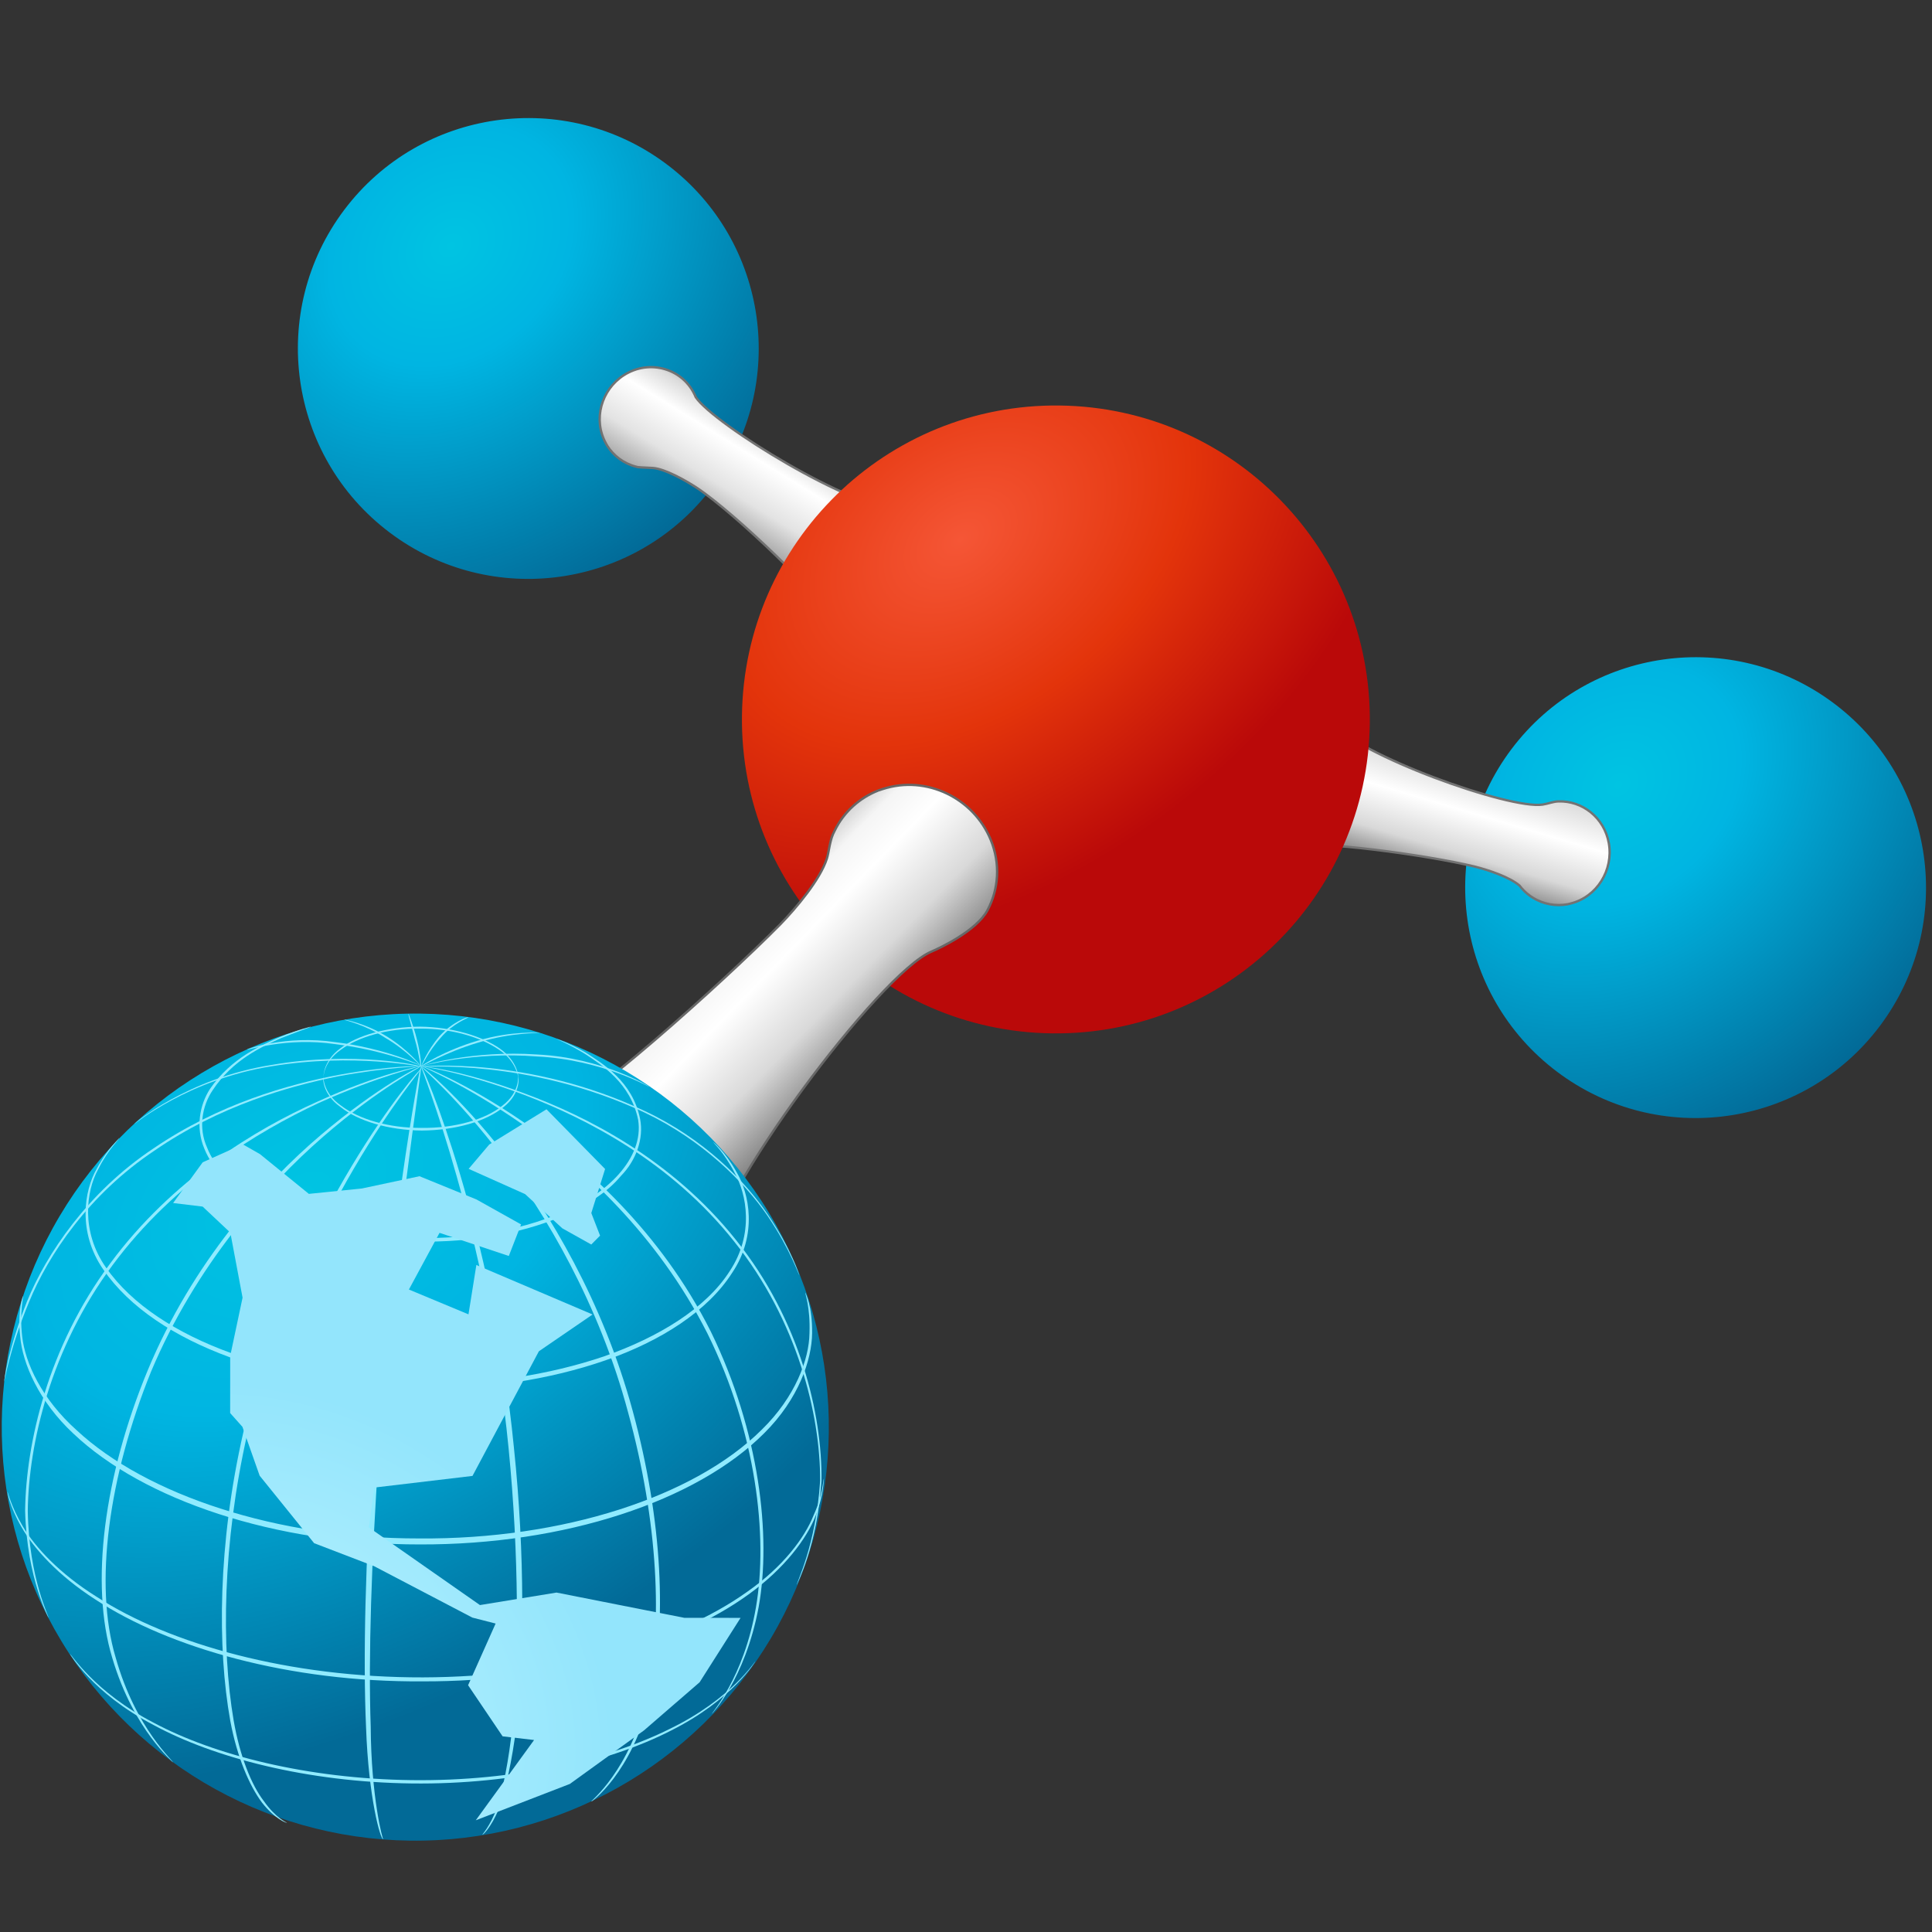 <?xml version="1.0" encoding="UTF-8" standalone="no"?><!DOCTYPE svg PUBLIC "-//W3C//DTD SVG 1.1//EN" "http://www.w3.org/Graphics/SVG/1.1/DTD/svg11.dtd"><svg width="100%" height="100%" viewBox="0 0 128 128" version="1.1" xmlns="http://www.w3.org/2000/svg" xmlns:xlink="http://www.w3.org/1999/xlink" xml:space="preserve" xmlns:serif="http://www.serif.com/" style="fill-rule:evenodd;clip-rule:evenodd;stroke-linejoin:round;stroke-miterlimit:2"><rect x="0" y="0" width="128" height="128" fill="#333333" stroke="none"/><g id="Ball-Left" serif:id="Ball Left" transform="matrix(1.108,0.013,-0.013,1.108,-569.963,-214.048)"><path d="M540.276,218.69C546.408,223.194 555.031,221.875 559.535,215.743C564.04,209.611 562.72,200.989 556.588,196.484C550.456,191.98 541.834,193.299 537.329,199.431C532.825,205.563 534.145,214.186 540.276,218.69Z" style="fill:url(#_Radial1);fill-rule:nonzero"/></g><g id="Stick-Left" serif:id="Stick Left" transform="matrix(1.108,0.013,-0.013,1.108,-492.626,-178.328)"><path d="M483.983,177.71C482.657,178.592 482.168,180.376 482.97,181.789C483.058,181.943 483.056,181.938 483.056,181.938C483.429,182.51 484.023,182.97 484.767,183.157L484.894,183.188C485.227,183.219 485.373,183.204 485.791,183.228C486.513,183.269 487.739,183.94 488.405,184.363C490.807,185.911 496.065,190.928 496.567,192.037C497.819,195.32 502.214,195.654 504.324,192.551C506.359,189.559 504.686,185.627 501.343,185.41C500.873,185.379 500.441,185.446 500.441,185.446C497.907,185.652 489.42,180.575 488.309,178.963C487.599,177.275 485.534,176.679 483.983,177.71Z" style="fill:url(#_Linear2);fill-rule:nonzero;stroke:rgb(114,114,114);stroke-width:0.14px"/></g><g id="Ball-Right" serif:id="Ball Right" transform="matrix(1.108,0.013,-0.013,1.108,-492.626,-178.328)"><path d="M540.276,218.69C546.408,223.194 555.031,221.875 559.535,215.743C564.04,209.611 562.72,200.989 556.588,196.484C550.456,191.98 541.834,193.299 537.329,199.431C532.825,205.563 534.145,214.186 540.276,218.69Z" style="fill:url(#_Radial3);fill-rule:nonzero"/></g><g id="Stick-Right" serif:id="Stick Right" transform="matrix(1.108,0.013,-0.013,1.108,-492.626,-178.328)"><path d="M539.232,202.728C537.268,203.06 528.121,199.903 526.474,197.907C526.474,197.907 526.217,197.544 525.861,197.223C523.331,194.937 519.274,196.502 518.533,200.109C517.765,203.851 521.124,206.822 524.409,205.408C525.575,204.988 532.39,205.83 535.222,206.486C536.003,206.673 537.291,207.077 537.904,207.589C538.074,207.807 538.303,208.035 538.569,208.217L538.683,208.287C539.346,208.698 540.103,208.805 540.786,208.671C540.786,208.671 540.78,208.674 540.955,208.629C542.556,208.212 543.51,206.59 543.214,204.997C542.929,203.465 541.595,202.459 540.164,202.528C539.855,202.542 539.569,202.671 539.232,202.728Z" style="fill:url(#_Linear4);fill-rule:nonzero;stroke:rgb(115,115,115);stroke-width:0.14px"/></g><g id="Ball-Centre" serif:id="Ball Centre" transform="matrix(1.108,0.013,-0.013,1.108,-492.626,-178.328)"><path d="M528.838,197.98C528.838,208.347 520.434,216.751 510.067,216.751C499.7,216.751 491.296,208.347 491.296,197.98C491.296,187.613 499.7,179.209 510.067,179.209C520.434,179.209 528.838,187.613 528.838,197.98Z" style="fill:url(#_Radial5);fill-rule:nonzero"/></g><g id="Stick-Front" serif:id="Stick Front" transform="matrix(1.108,0.013,-0.013,1.108,-492.626,-178.328)"><path d="M479.898,222.273L479.925,222.268L479.898,222.273ZM506.253,205.214C505.204,202.75 502.385,201.383 499.771,202.26C499.486,202.355 499.496,202.355 499.496,202.355C498.423,202.789 497.465,203.624 496.917,204.792L496.823,204.99C496.62,205.483 496.587,206.085 496.473,206.458C496.088,207.72 494.663,209.444 493.746,210.41C490.399,213.882 481.795,221.814 479.784,222.294C473.907,223.324 471.951,230.462 476.456,234.918C480.8,239.215 487.893,237.692 489.32,232.249C489.521,231.485 489.547,230.752 489.547,230.752C490.01,226.51 499.742,213.274 502.785,211.95C503.288,211.731 505.476,210.67 506.116,209.429C506.76,208.184 506.868,206.657 506.253,205.214Z" style="fill:url(#_Linear6);fill-rule:nonzero;stroke:rgb(103,103,103);stroke-width:0.14px"/></g><g id="EARTH" transform="matrix(0.319,0.004,-0.004,0.319,-70.627,12.355)"><g transform="matrix(0,137.635,137.635,0,266.102,222.803)"><ellipse cx="0.225" cy="0.325" rx="0.624" ry="0.624" style="fill:url(#_Radial7)"/></g><g id="Meridians"><g transform="matrix(138.136,0,0,-138.136,273.762,302.39)"><path d="M0.205,0.314C0.224,0.636 0.268,0.895 0.27,0.894C0.273,0.894 0.233,0.635 0.214,0.313C0.205,0.152 0.202,0.006 0.207,-0.099C0.209,-0.205 0.227,-0.269 0.228,-0.268C0.224,-0.27 0.205,-0.206 0.2,-0.1C0.194,0.006 0.196,0.152 0.205,0.314Z" style="fill:rgb(144,235,255);fill-rule:nonzero"/></g><g transform="matrix(138.16,0,0,-138.16,273.623,300.791)"><path d="M0.418,0.311C0.437,0.149 0.437,-0 0.427,-0.107C0.421,-0.16 0.412,-0.203 0.402,-0.232C0.391,-0.26 0.378,-0.272 0.378,-0.271C0.377,-0.271 0.389,-0.259 0.399,-0.231C0.408,-0.202 0.416,-0.16 0.421,-0.107C0.429,-0 0.428,0.148 0.41,0.31C0.374,0.636 0.27,0.883 0.271,0.883C0.274,0.885 0.382,0.638 0.418,0.311Z" style="fill:rgb(144,235,255);fill-rule:nonzero"/></g><g transform="matrix(138.015,0,0,-138.015,273.699,293.924)"><path d="M0.596,0.319C0.643,0.155 0.652,-0.003 0.627,-0.113C0.602,-0.225 0.54,-0.271 0.541,-0.269C0.539,-0.269 0.599,-0.222 0.622,-0.112C0.646,-0.003 0.636,0.154 0.589,0.317C0.543,0.481 0.461,0.614 0.393,0.702C0.324,0.79 0.27,0.833 0.271,0.834C0.271,0.835 0.327,0.792 0.397,0.705C0.466,0.618 0.549,0.484 0.596,0.319Z" style="fill:rgb(144,235,255);fill-rule:nonzero"/></g><g transform="matrix(138.192,0,0,-138.192,273.569,275.327)"><path d="M0.712,0.305C0.787,0.156 0.807,-0.001 0.789,-0.108C0.77,-0.217 0.72,-0.27 0.721,-0.269C0.719,-0.269 0.768,-0.216 0.785,-0.108C0.802,-0.001 0.782,0.155 0.707,0.302C0.63,0.45 0.514,0.552 0.425,0.613C0.335,0.674 0.271,0.698 0.272,0.699C0.272,0.699 0.336,0.677 0.427,0.616C0.517,0.556 0.635,0.454 0.712,0.305Z" style="fill:rgb(144,235,255);fill-rule:nonzero"/></g><g transform="matrix(138.205,0,0,-138.205,273.564,248.206)"><path d="M0.748,0.247C0.846,0.128 0.881,-0.014 0.881,-0.113C0.876,-0.213 0.845,-0.27 0.846,-0.27C0.844,-0.269 0.874,-0.212 0.879,-0.113C0.878,-0.014 0.842,0.127 0.745,0.245C0.648,0.364 0.52,0.427 0.427,0.461C0.333,0.495 0.271,0.502 0.272,0.502C0.271,0.503 0.334,0.497 0.428,0.463C0.521,0.43 0.65,0.367 0.748,0.247Z" style="fill:rgb(144,235,255);fill-rule:nonzero"/></g><g transform="matrix(138.201,0,0,-138.201,273.567,181.616)"><path d="M0.608,-0.045C0.432,0.035 0.27,0.018 0.272,0.02C0.27,0.02 0.433,0.038 0.609,-0.043C0.697,-0.083 0.761,-0.146 0.796,-0.197C0.832,-0.249 0.844,-0.287 0.844,-0.287C0.843,-0.287 0.831,-0.25 0.795,-0.198C0.759,-0.147 0.695,-0.085 0.608,-0.045Z" style="fill:rgb(144,235,255);fill-rule:nonzero"/></g><g transform="matrix(137.613,7.832,7.832,-137.613,275.732,139.14)"><path d="M0.446,-0.246C0.348,-0.245 0.272,-0.273 0.273,-0.273C0.272,-0.272 0.348,-0.243 0.446,-0.243C0.545,-0.241 0.619,-0.28 0.618,-0.28C0.618,-0.281 0.545,-0.244 0.446,-0.246Z" style="fill:rgb(144,235,255);fill-rule:nonzero"/></g><g transform="matrix(131.715,-40.671,-40.671,-131.715,263.789,150.889)"><path d="M0.361,-0.285C0.309,-0.285 0.268,-0.296 0.268,-0.295C0.268,-0.294 0.309,-0.282 0.361,-0.282C0.414,-0.282 0.454,-0.297 0.454,-0.297C0.454,-0.298 0.413,-0.284 0.361,-0.285Z" style="fill:rgb(144,235,255);fill-rule:nonzero"/></g><g transform="matrix(138.184,0,0,-138.184,273.596,298.941)"><path d="M0.017,0.313C-0.018,0.148 -0.018,-0.008 0.002,-0.117C0.012,-0.171 0.03,-0.214 0.049,-0.238C0.067,-0.263 0.084,-0.27 0.084,-0.27C0.084,-0.271 0.066,-0.265 0.046,-0.24C0.027,-0.215 0.008,-0.173 -0.003,-0.118C-0.024,-0.009 -0.025,0.148 0.011,0.315C0.046,0.481 0.113,0.622 0.169,0.718C0.225,0.814 0.271,0.867 0.272,0.866C0.275,0.867 0.09,0.648 0.017,0.313Z" style="fill:rgb(144,235,255);fill-rule:nonzero"/></g><g transform="matrix(138.168,0,0,-138.168,273.65,286.713)"><path d="M-0.129,0.317C-0.191,0.158 -0.211,-0.004 -0.177,-0.113C-0.145,-0.222 -0.086,-0.269 -0.089,-0.27C-0.087,-0.27 -0.148,-0.224 -0.182,-0.114C-0.217,-0.004 -0.198,0.159 -0.134,0.319C-0.069,0.481 0.037,0.602 0.122,0.676C0.207,0.75 0.271,0.782 0.271,0.781C0.272,0.78 0.209,0.748 0.125,0.673C0.041,0.598 -0.064,0.477 -0.129,0.317Z" style="fill:rgb(144,235,255);fill-rule:nonzero"/></g><g transform="matrix(138.203,0,0,-138.203,273.564,257.091)"><path d="M-0.188,0.262C-0.28,0.135 -0.311,-0.009 -0.311,-0.109C-0.308,-0.212 -0.276,-0.269 -0.278,-0.269C-0.277,-0.27 -0.311,-0.212 -0.315,-0.109C-0.315,-0.008 -0.284,0.137 -0.192,0.264C-0.1,0.392 0.025,0.469 0.116,0.511C0.209,0.555 0.272,0.567 0.272,0.567C0.272,0.566 0.21,0.552 0.118,0.509C0.027,0.465 -0.097,0.388 -0.188,0.262Z" style="fill:rgb(144,235,255);fill-rule:nonzero"/></g><g transform="matrix(138.193,0,0,-138.193,273.563,208.048)"><path d="M-0.127,0.08C-0.225,0.013 -0.285,-0.079 -0.313,-0.15C-0.342,-0.222 -0.348,-0.27 -0.349,-0.27C-0.349,-0.27 -0.344,-0.222 -0.316,-0.149C-0.288,-0.078 -0.227,0.016 -0.129,0.083C-0.032,0.151 0.073,0.182 0.148,0.197C0.224,0.212 0.272,0.212 0.272,0.212C0.272,0.211 0.224,0.21 0.148,0.195C0.073,0.179 -0.031,0.148 -0.127,0.08Z" style="fill:rgb(144,235,255);fill-rule:nonzero"/></g><g transform="matrix(-135.586,25.399,25.399,135.586,294.937,213.896)"><path d="M0.06,-0.269C-0.066,-0.269 -0.163,-0.229 -0.162,-0.228C-0.162,-0.227 -0.066,-0.266 0.06,-0.267C0.187,-0.269 0.279,-0.216 0.278,-0.217C0.28,-0.217 0.187,-0.271 0.06,-0.269Z" style="fill:rgb(144,235,255);fill-rule:nonzero"/></g><g transform="matrix(-136.817,-14.871,-14.871,136.817,308.046,217.59)"><path d="M0.141,-0.303C0.066,-0.303 0.008,-0.284 0.008,-0.283C0.008,-0.283 0.067,-0.3 0.141,-0.3C0.216,-0.302 0.272,-0.274 0.272,-0.276C0.273,-0.276 0.217,-0.305 0.141,-0.303Z" style="fill:rgb(144,235,255);fill-rule:nonzero"/></g><g transform="matrix(118.475,71.01,71.01,-118.475,299.276,123.082)"><path d="M0.213,-0.294C0.175,-0.293 0.146,-0.304 0.146,-0.303C0.145,-0.303 0.175,-0.291 0.213,-0.291C0.252,-0.291 0.281,-0.302 0.281,-0.302C0.281,-0.303 0.251,-0.293 0.213,-0.294Z" style="fill:rgb(144,235,255);fill-rule:nonzero"/></g><g transform="matrix(34.891,132.884,132.884,-34.891,341.886,127.995)"><path d="M0.26,-0.31C0.238,-0.31 0.22,-0.311 0.219,-0.31C0.219,-0.31 0.238,-0.307 0.26,-0.307C0.283,-0.307 0.301,-0.31 0.301,-0.311C0.301,-0.312 0.283,-0.309 0.26,-0.31Z" style="fill:rgb(144,235,255);fill-rule:nonzero"/></g><g transform="matrix(-91.525,103.479,103.479,91.525,375.744,169.967)"><path d="M0.306,-0.318C0.277,-0.318 0.255,-0.306 0.256,-0.305C0.256,-0.304 0.278,-0.316 0.306,-0.315C0.335,-0.315 0.357,-0.307 0.358,-0.308C0.358,-0.308 0.336,-0.317 0.306,-0.318Z" style="fill:rgb(144,235,255);fill-rule:nonzero"/></g><g transform="matrix(138.116,0,0,-138.116,273.593,136.065)"><path d="M0.269,-0.253C0.22,-0.253 0.176,-0.267 0.151,-0.286C0.124,-0.305 0.125,-0.329 0.125,-0.328C0.125,-0.329 0.123,-0.304 0.15,-0.284C0.175,-0.264 0.22,-0.251 0.269,-0.25C0.318,-0.25 0.362,-0.263 0.389,-0.281C0.417,-0.3 0.418,-0.324 0.418,-0.323C0.417,-0.324 0.415,-0.3 0.388,-0.283C0.361,-0.265 0.317,-0.252 0.269,-0.253Z" style="fill:rgb(144,235,255);fill-rule:nonzero"/></g><g transform="matrix(137.794,0,0,-137.794,273.649,156.615)"><path d="M0.274,-0.254C0.324,-0.254 0.37,-0.24 0.395,-0.219C0.422,-0.198 0.418,-0.173 0.418,-0.174C0.419,-0.173 0.424,-0.199 0.397,-0.221C0.371,-0.243 0.325,-0.257 0.274,-0.258C0.224,-0.258 0.178,-0.245 0.151,-0.224C0.122,-0.204 0.124,-0.178 0.125,-0.18C0.125,-0.179 0.124,-0.203 0.152,-0.222C0.179,-0.242 0.224,-0.255 0.274,-0.254Z" style="fill:rgb(144,235,255);fill-rule:nonzero"/></g><g transform="matrix(138.013,0,0,-138.013,273.639,170.457)"><path d="M0.252,-0.319C0.337,-0.321 0.419,-0.308 0.486,-0.278C0.552,-0.251 0.609,-0.195 0.599,-0.137C0.587,-0.082 0.543,-0.055 0.518,-0.039C0.491,-0.023 0.474,-0.017 0.475,-0.017C0.475,-0.017 0.492,-0.022 0.519,-0.037C0.544,-0.053 0.59,-0.079 0.602,-0.136C0.608,-0.165 0.597,-0.198 0.574,-0.222C0.553,-0.248 0.522,-0.267 0.488,-0.283C0.42,-0.313 0.337,-0.327 0.251,-0.324C0.166,-0.321 0.084,-0.303 0.019,-0.264C-0.013,-0.245 -0.04,-0.22 -0.053,-0.189C-0.067,-0.157 -0.061,-0.123 -0.046,-0.099C-0.014,-0.051 0.031,-0.032 0.059,-0.019C0.088,-0.007 0.105,-0.003 0.105,-0.003C0.105,-0.004 0.089,-0.009 0.06,-0.021C0.032,-0.034 -0.012,-0.054 -0.042,-0.101C-0.057,-0.124 -0.063,-0.157 -0.049,-0.187C-0.037,-0.217 -0.01,-0.241 0.022,-0.26C0.085,-0.298 0.167,-0.316 0.252,-0.319Z" style="fill:rgb(144,235,255);fill-rule:nonzero"/></g><g transform="matrix(138.183,0,0,-138.183,273.56,223.664)"><path d="M0.273,-0.154C0.374,-0.153 0.47,-0.137 0.552,-0.108C0.634,-0.078 0.704,-0.034 0.739,0.022C0.776,0.079 0.763,0.139 0.745,0.17C0.728,0.202 0.711,0.216 0.712,0.216C0.712,0.216 0.729,0.204 0.748,0.171C0.767,0.14 0.781,0.078 0.743,0.02C0.707,-0.038 0.637,-0.084 0.554,-0.114C0.471,-0.144 0.374,-0.16 0.273,-0.161C0.071,-0.161 -0.122,-0.1 -0.202,0.013C-0.242,0.069 -0.232,0.132 -0.214,0.164C-0.197,0.197 -0.18,0.21 -0.181,0.211C-0.179,0.21 -0.196,0.196 -0.212,0.163C-0.229,0.131 -0.237,0.07 -0.198,0.016C-0.119,-0.094 0.073,-0.154 0.273,-0.154Z" style="fill:rgb(144,235,255);fill-rule:nonzero"/></g><g transform="matrix(138.067,0,0,-138.067,273.705,287.23)"><path d="M0.277,0.075C0.493,0.076 0.69,0.143 0.79,0.245C0.84,0.295 0.86,0.352 0.86,0.391C0.861,0.431 0.852,0.452 0.853,0.452C0.853,0.452 0.864,0.432 0.864,0.391C0.864,0.351 0.845,0.292 0.794,0.24C0.693,0.136 0.495,0.068 0.278,0.066C0.06,0.063 -0.139,0.128 -0.245,0.226C-0.298,0.274 -0.323,0.331 -0.327,0.371C-0.332,0.411 -0.323,0.433 -0.324,0.432C-0.322,0.432 -0.329,0.41 -0.324,0.371C-0.319,0.332 -0.294,0.278 -0.24,0.231C-0.135,0.136 0.062,0.072 0.277,0.075Z" style="fill:rgb(144,235,255);fill-rule:nonzero"/></g><g transform="matrix(138.177,0,0,-138.177,273.563,354.353)"><path d="M0.286,0.352C0.486,0.355 0.666,0.409 0.772,0.487C0.825,0.525 0.857,0.569 0.87,0.603C0.885,0.637 0.883,0.658 0.885,0.658C0.884,0.658 0.886,0.637 0.873,0.602C0.86,0.568 0.828,0.523 0.774,0.483C0.668,0.404 0.487,0.348 0.286,0.346C0.085,0.342 -0.097,0.392 -0.208,0.463C-0.264,0.498 -0.301,0.538 -0.32,0.57C-0.339,0.602 -0.342,0.623 -0.342,0.623C-0.341,0.623 -0.337,0.602 -0.318,0.571C-0.299,0.54 -0.262,0.501 -0.206,0.467C-0.095,0.397 0.086,0.349 0.286,0.352Z" style="fill:rgb(144,235,255);fill-rule:nonzero"/></g><g transform="matrix(138.195,0,0,-138.195,273.563,413.04)"><path d="M0.271,0.622C0.427,0.622 0.567,0.657 0.658,0.704C0.75,0.75 0.785,0.808 0.785,0.807C0.786,0.808 0.752,0.749 0.659,0.701C0.568,0.653 0.427,0.617 0.271,0.617C0.114,0.617 -0.027,0.652 -0.118,0.7C-0.211,0.747 -0.245,0.806 -0.245,0.805C-0.244,0.807 -0.209,0.749 -0.117,0.703C-0.026,0.656 0.114,0.622 0.271,0.622Z" style="fill:rgb(144,235,255);fill-rule:nonzero"/></g></g><g id="Continents-simple" serif:id="Continents simple" transform="matrix(3.134,-0.036,0.036,3.134,219.721,-41.242)"><path d="M11.926,79.622L13.882,76.922L16.534,75.726L17.678,76.376L20.918,79.006L24.435,78.645L28.247,77.829L32.023,79.364L34.984,81.016L34.172,83.107L29.58,81.58L27.555,85.337L31.504,86.978L32.023,83.706L39.728,86.978L36.171,89.42L31.781,97.683L25.275,98.462L24.919,101.102L32.284,106.24L37.357,105.406L45.822,107.07L49.554,107.07L46.845,111.34L43.162,114.533L38.252,118.086L32.023,120.5L35.88,115.178L33.794,114.935L31.504,111.552L33.324,107.463L31.781,107.07L25.275,103.674L21.292,102.151L17.678,97.683L16.534,94.447L15.719,93.534L15.719,89.754L16.534,85.887L15.719,81.58L13.882,79.856L11.926,79.622ZM31.504,77.337L35.247,79.006L37.714,81.27L39.635,82.342L40.218,81.753L39.635,80.257L40.546,77.337L36.659,73.385L32.866,75.726L31.504,77.337Z" style="fill:url(#_Radial8)"/></g></g><defs><radialGradient id="_Radial1" cx="0" cy="0" r="1" gradientUnits="userSpaceOnUse" gradientTransform="matrix(-14.909,-15.43,-19.025,18.384,543.747,201.46)"><stop offset="0" style="stop-color:rgb(0,196,226);stop-opacity:1"/><stop offset="0.3" style="stop-color:rgb(0,181,226);stop-opacity:1"/><stop offset="1" style="stop-color:rgb(2,106,151);stop-opacity:1"/></radialGradient><linearGradient id="_Linear2" x1="0" y1="0" x2="1" y2="0" gradientUnits="userSpaceOnUse" gradientTransform="matrix(4.26,-7.082,7.082,4.26,491.708,188.323)"><stop offset="0" style="stop-color:rgb(148,148,148);stop-opacity:1"/><stop offset="0.31" style="stop-color:rgb(227,227,227);stop-opacity:1"/><stop offset="0.61" style="stop-color:white;stop-opacity:1"/><stop offset="0.79" style="stop-color:rgb(220,220,220);stop-opacity:1"/><stop offset="1" style="stop-color:rgb(131,131,131);stop-opacity:1"/></linearGradient><radialGradient id="_Radial3" cx="0" cy="0" r="1" gradientUnits="userSpaceOnUse" gradientTransform="matrix(-14.909,-15.43,-19.025,18.384,543.747,201.46)"><stop offset="0" style="stop-color:rgb(0,196,226);stop-opacity:1"/><stop offset="0.3" style="stop-color:rgb(0,181,226);stop-opacity:1"/><stop offset="1" style="stop-color:rgb(2,106,151);stop-opacity:1"/></radialGradient><linearGradient id="_Linear4" x1="0" y1="0" x2="1" y2="0" gradientUnits="userSpaceOnUse" gradientTransform="matrix(2.66,-9.326,9.326,2.66,529.139,206.856)"><stop offset="0" style="stop-color:rgb(97,97,97);stop-opacity:1"/><stop offset="0.26" style="stop-color:rgb(216,216,216);stop-opacity:1"/><stop offset="0.52" style="stop-color:white;stop-opacity:1"/><stop offset="0.76" style="stop-color:rgb(219,219,219);stop-opacity:1"/><stop offset="1" style="stop-color:rgb(110,110,110);stop-opacity:1"/></linearGradient><radialGradient id="_Radial5" cx="0" cy="0" r="1" gradientUnits="userSpaceOnUse" gradientTransform="matrix(23.986,-18.445,12.53,16.294,504.241,187.289)"><stop offset="0" style="stop-color:rgb(245,86,54);stop-opacity:1"/><stop offset="0.5" style="stop-color:rgb(227,52,11);stop-opacity:1"/><stop offset="1" style="stop-color:rgb(186,9,9);stop-opacity:1"/></radialGradient><linearGradient id="_Linear6" x1="0" y1="0" x2="1" y2="0" gradientUnits="userSpaceOnUse" gradientTransform="matrix(8.71,8.24,-8.24,8.71,488.849,212.39)"><stop offset="0" style="stop-color:rgb(204,204,204);stop-opacity:1"/><stop offset="0.13" style="stop-color:rgb(245,245,245);stop-opacity:1"/><stop offset="0.31" style="stop-color:white;stop-opacity:1"/><stop offset="0.64" style="stop-color:rgb(217,217,217);stop-opacity:1"/><stop offset="1" style="stop-color:rgb(112,112,112);stop-opacity:1"/></linearGradient><radialGradient id="_Radial7" cx="0" cy="0" r="1" gradientUnits="userSpaceOnUse" gradientTransform="matrix(-0.62,1.042,0.671,0.399,-0.127,0.155)"><stop offset="0" style="stop-color:rgb(0,196,226);stop-opacity:1"/><stop offset="0.37" style="stop-color:rgb(0,181,226);stop-opacity:1"/><stop offset="1" style="stop-color:rgb(2,106,151);stop-opacity:1"/></radialGradient><radialGradient id="_Radial8" cx="0" cy="0" r="1" gradientUnits="userSpaceOnUse" gradientTransform="matrix(-9.896,18.635,-21.206,-11.732,17.722,113.508)"><stop offset="0" style="stop-color:rgb(188,243,255);stop-opacity:1"/><stop offset="1" style="stop-color:rgb(147,229,252);stop-opacity:1"/></radialGradient></defs></svg>